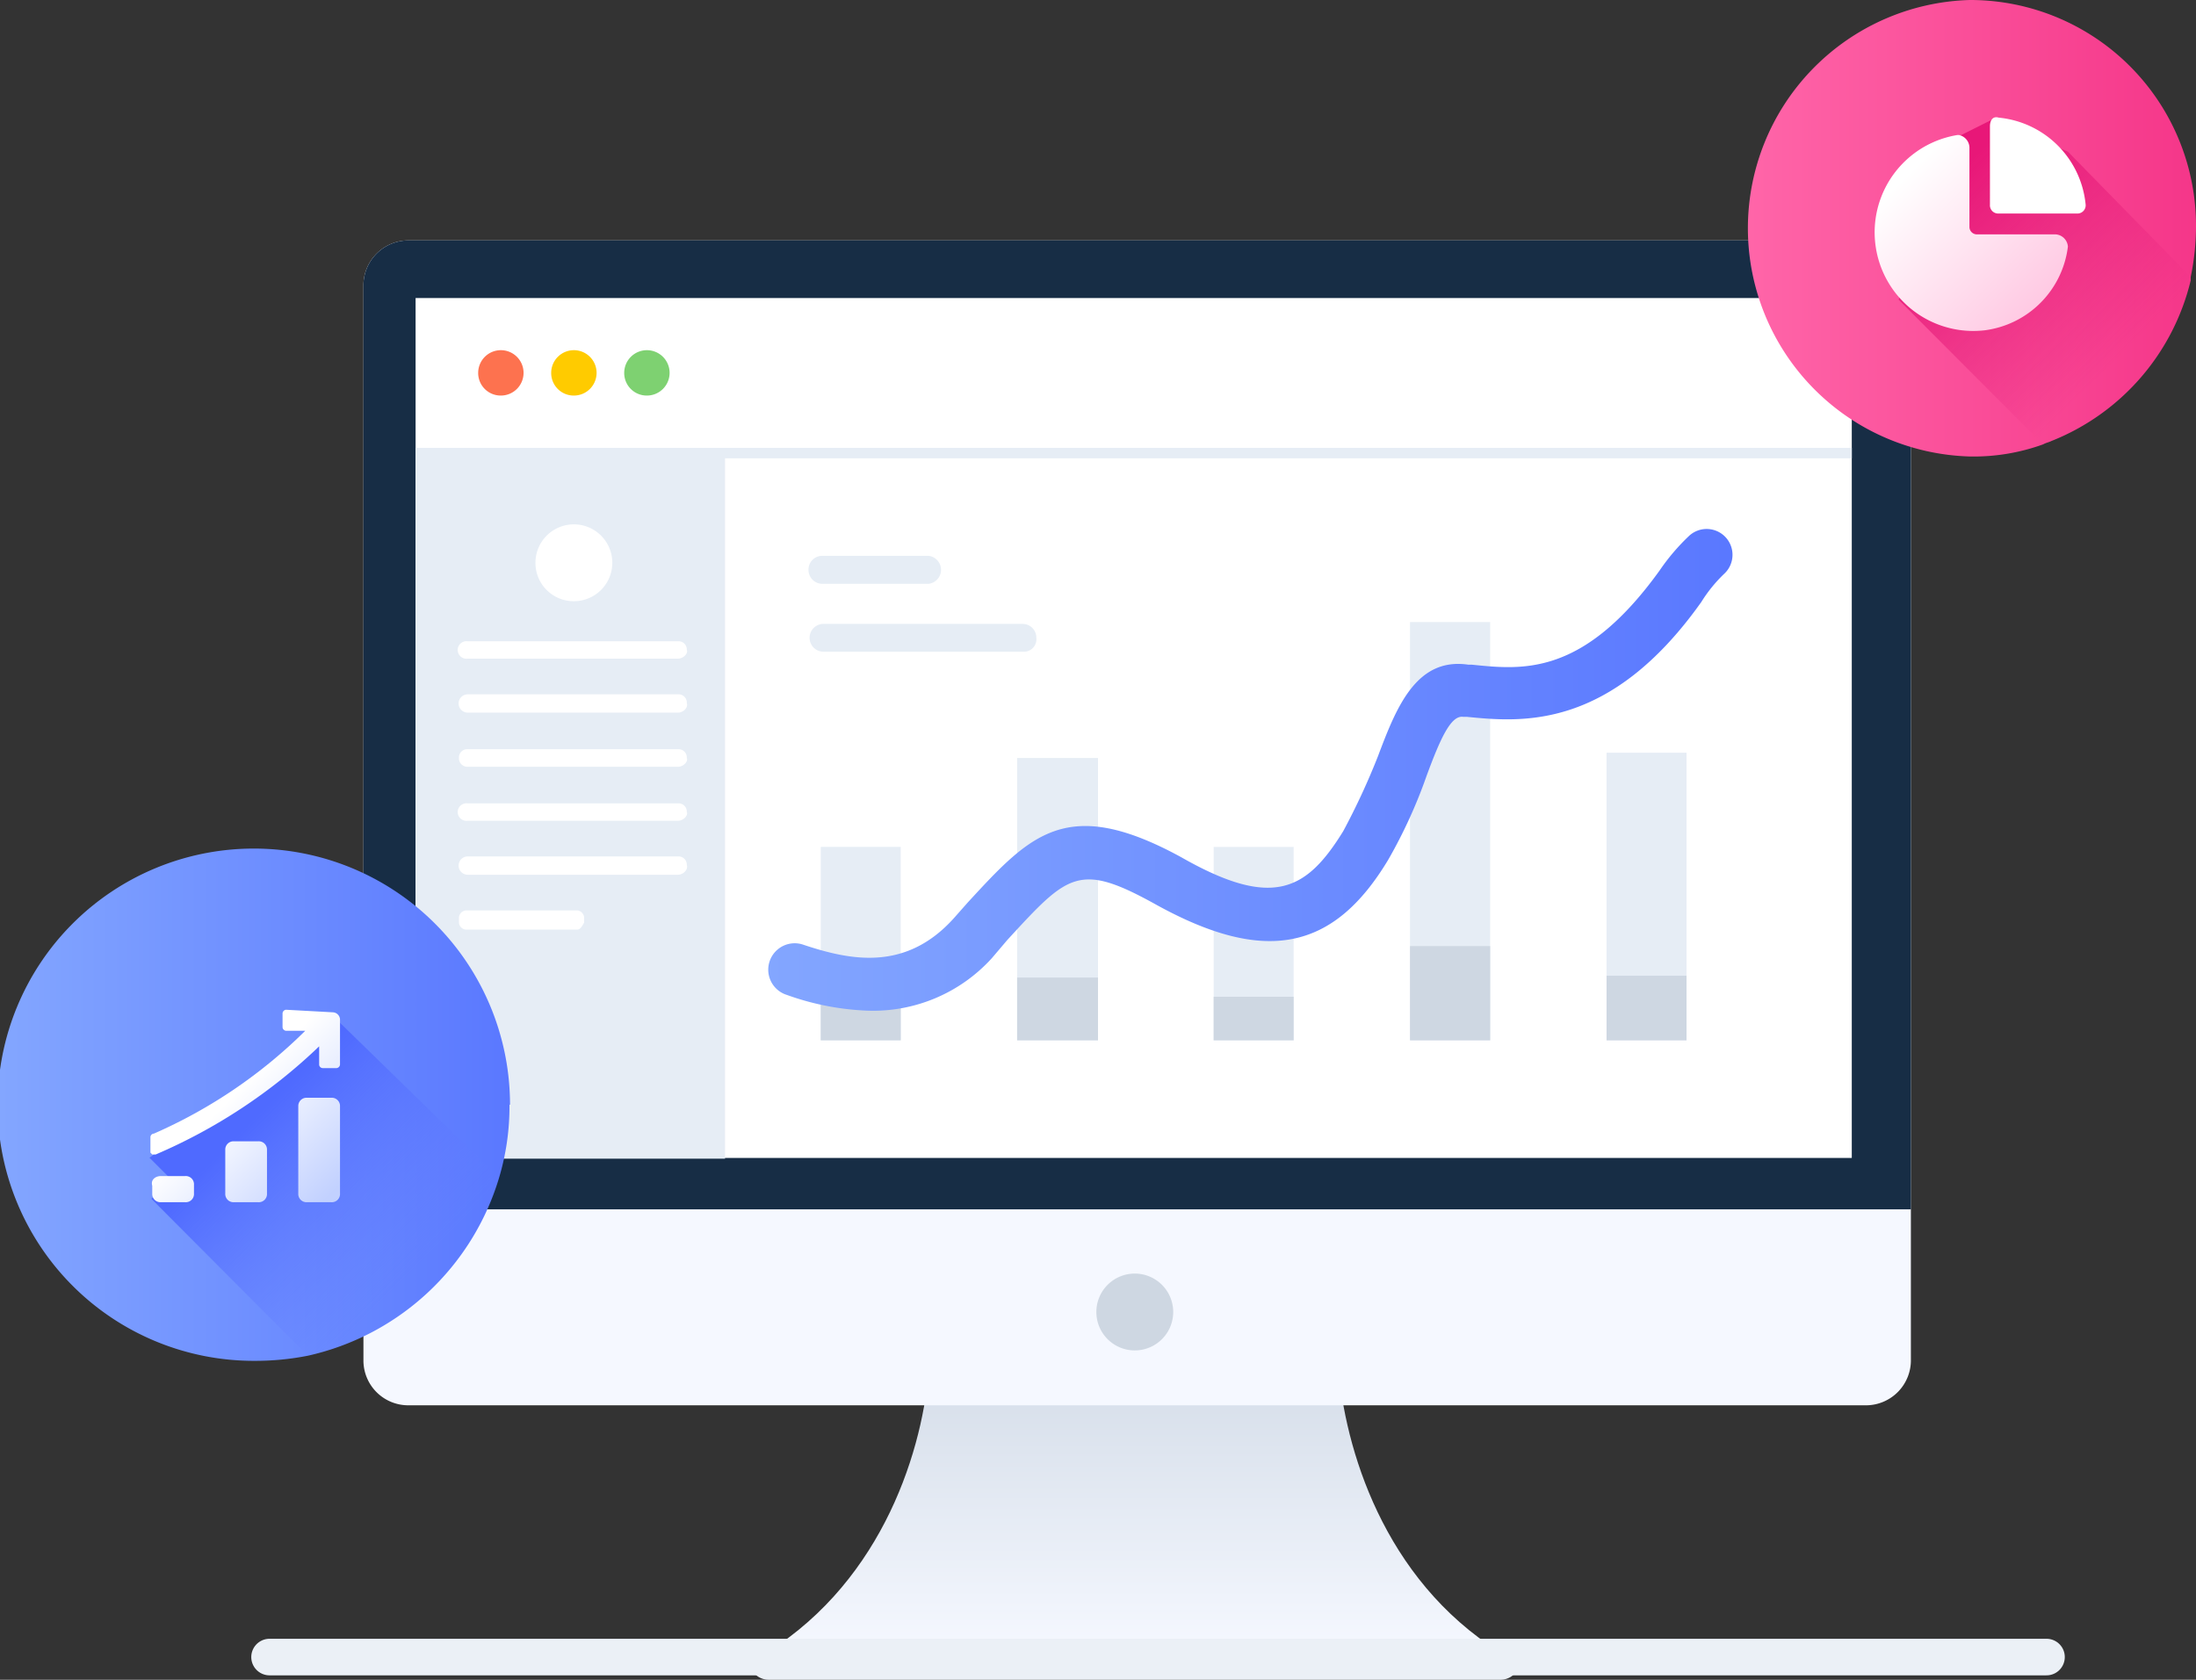 <svg id="图层_1" data-name="图层 1" xmlns="http://www.w3.org/2000/svg" xmlns:xlink="http://www.w3.org/1999/xlink" viewBox="0 0 120 91.81"><rect x="0" y="0" width="120" height="91.81" fill="#333333" stroke="none"/><defs><linearGradient id="未命名的渐变" x1="69.95" y1="1.46" x2="69.95" y2="15.45" gradientTransform="matrix(1, 0, 0, -1, 0, 95.89)" gradientUnits="userSpaceOnUse"><stop offset="0" stop-color="#f5f8ff"/><stop offset="0.99" stop-color="#d8e0eb"/></linearGradient><linearGradient id="未命名的渐变_2" x1="103.07" y1="79.22" x2="127.98" y2="79.22" gradientTransform="matrix(1, 0, 0, -1, 0, 95.89)" gradientUnits="userSpaceOnUse"><stop offset="0" stop-color="#ff66a9"/><stop offset="1" stop-color="#f53689"/></linearGradient><linearGradient id="未命名的渐变_3" x1="114.2" y1="81.5" x2="123.66" y2="72.07" gradientTransform="matrix(1, 0, 0, -1, 0, 95.89)" gradientUnits="userSpaceOnUse"><stop offset="0" stop-color="#e81778"/><stop offset="1" stop-color="#e01f79" stop-opacity="0"/></linearGradient><linearGradient id="未命名的渐变_4" x1="49.95" y1="49.65" x2="102.57" y2="49.65" gradientTransform="matrix(1, 0, 0, -1, 0, 95.89)" gradientUnits="userSpaceOnUse"><stop offset="0" stop-color="#83a6ff"/><stop offset="1" stop-color="#5a78ff"/></linearGradient><linearGradient id="未命名的渐变_5" x1="8" y1="31.32" x2="35.88" y2="31.32" xlink:href="#未命名的渐变_4"/><linearGradient id="未命名的渐变_6" x1="21.92" y1="30.57" x2="30.38" y2="22.12" gradientTransform="matrix(1, 0, 0, -1, 0, 95.89)" gradientUnits="userSpaceOnUse"><stop offset="0" stop-color="#4f6aff"/><stop offset="1" stop-color="#657eff" stop-opacity="0"/></linearGradient><linearGradient id="未命名的渐变_7" x1="27.03" y1="27.26" x2="21.59" y2="32.68" gradientTransform="matrix(1, 0, 0, -1, 0, 95.89)" gradientUnits="userSpaceOnUse"><stop offset="0.01" stop-color="#c2d1ff"/><stop offset="1" stop-color="#fff"/></linearGradient><linearGradient id="未命名的渐变_8" x1="24.44" y1="24.67" x2="19.01" y2="30.09" xlink:href="#未命名的渐变_7"/><linearGradient id="未命名的渐变_9" x1="21.97" y1="22.2" x2="16.54" y2="27.62" xlink:href="#未命名的渐变_7"/><linearGradient id="未命名的渐变_10" x1="26.79" y1="27.02" x2="21.35" y2="32.44" xlink:href="#未命名的渐变_7"/><linearGradient id="未命名的渐变_11" x1="118.93" y1="74.37" x2="111.66" y2="81.62" gradientTransform="matrix(1, 0, 0, -1, 0, 95.89)" gradientUnits="userSpaceOnUse"><stop offset="0.01" stop-color="#ffc9e3"/><stop offset="1" stop-color="#fff"/></linearGradient></defs><path d="M90.57,94.86c-6.75.19-14.92,0-20.62-.1-5.7.1-13.87.29-20.62.1,6.65-3.81,9-11,9.41-15.62H81.16C81.63,83.9,83.91,91.05,90.57,94.86Z" transform="translate(-8 -4.19)" style="fill:url(#未命名的渐变)"/><path d="M50,96H90a1.05,1.05,0,0,0,0-2.1H50A1,1,0,1,0,50,96Z" transform="translate(-8 -4.19)" style="fill:#ebf0f6"/><path d="M112.42,19.81V78.48A2.46,2.46,0,0,1,110,81H30.33a2.45,2.45,0,0,1-2.47-2.47V19.81a2.46,2.46,0,0,1,2.47-2.48H110A2.4,2.4,0,0,1,112.42,19.81Z" transform="translate(-8 -4.19)" style="fill:#f5f8ff"/><path d="M112.42,19.81V70.29H27.86V19.81a2.46,2.46,0,0,1,2.47-2.48H110A2.4,2.4,0,0,1,112.42,19.81Z" transform="translate(-8 -4.19)" style="fill:#172d45"/><path d="M109.19,20.48H30.71v47h78.48Z" transform="translate(-8 -4.19)" style="fill:#fff"/><path d="M35.36,25.81a1.24,1.24,0,1,0-1.23-1.24A1.23,1.23,0,0,0,35.36,25.81Z" transform="translate(-8 -4.19)" style="fill:#fd724f"/><path d="M39.35,25.81a1.24,1.24,0,1,0-1.23-1.24A1.23,1.23,0,0,0,39.35,25.81Z" transform="translate(-8 -4.19)" style="fill:#ffcb00"/><path d="M43.34,25.81a1.24,1.24,0,1,0-1.23-1.24A1.23,1.23,0,0,0,43.34,25.81Z" transform="translate(-8 -4.19)" style="fill:#7ed171"/><path d="M109.19,28.67H30.71V67.52H47.62V29.24h61.57Z" transform="translate(-8 -4.19)" style="fill:#e6edf5"/><path d="M39.35,37.05A2.1,2.1,0,1,0,37.26,35,2.09,2.09,0,0,0,39.35,37.05Z" transform="translate(-8 -4.19)" style="fill:#fff"/><path d="M45.05,40.19H33.56a.48.48,0,1,1,0-.95H45.05a.45.45,0,0,1,.48.47C45.62,39.9,45.34,40.19,45.05,40.19Z" transform="translate(-8 -4.19)" style="fill:#fff"/><path d="M45.05,43.14H33.56a.48.48,0,1,1,0-1H45.05a.45.45,0,0,1,.48.48C45.62,42.86,45.34,43.14,45.05,43.14Z" transform="translate(-8 -4.19)" style="fill:#fff"/><path d="M45.05,46.1H33.56a.46.46,0,0,1-.48-.48.45.45,0,0,1,.48-.48H45.05a.45.45,0,0,1,.48.48C45.62,45.81,45.34,46.1,45.05,46.1Z" transform="translate(-8 -4.19)" style="fill:#fff"/><path d="M45.05,49.05H33.56a.48.48,0,1,1,0-.95H45.05a.45.45,0,0,1,.48.47C45.62,48.76,45.34,49.05,45.05,49.05Z" transform="translate(-8 -4.19)" style="fill:#fff"/><path d="M45.05,52H33.56a.48.48,0,1,1,0-1H45.05a.45.45,0,0,1,.48.47C45.62,51.71,45.34,52,45.05,52Z" transform="translate(-8 -4.19)" style="fill:#fff"/><path d="M39.54,55H33.46a.41.41,0,0,1-.38-.38v-.28a.42.42,0,0,1,.38-.39h6.08a.42.42,0,0,1,.38.39v.28C39.83,54.76,39.73,55,39.54,55Z" transform="translate(-8 -4.19)" style="fill:#fff"/><path d="M70,78a2.1,2.1,0,1,0-2.09-2.1A2.1,2.1,0,0,0,70,78Z" transform="translate(-8 -4.19)" style="fill:#ced7e2"/><path d="M128,16.57a13.62,13.62,0,0,1-.29,2.76v.19a12.62,12.62,0,0,1-7.6,8.77c-.19.09-.28.09-.47.19a11.15,11.15,0,0,1-4,.66,12.48,12.48,0,0,1,0-24.95A12.34,12.34,0,0,1,128,16.57Z" transform="translate(-8 -4.19)" style="fill:url(#未命名的渐变_2)"/><path d="M127.71,19.33v.19a12.62,12.62,0,0,1-7.6,8.77c-.19.09-.28.09-.47.19l-7.89-7.91,1.14-4-.09-1.52,2.09-3.34,2-1L121,12.48Z" transform="translate(-8 -4.19)" style="fill:url(#未命名的渐变_3)"/><path d="M57.22,50.48H52.85V61.05h4.37Z" transform="translate(-8 -4.19)" style="fill:#e6edf5"/><path d="M68,45.62H63.58V61.05H68Z" transform="translate(-8 -4.19)" style="fill:#e6edf5"/><path d="M78.69,50.48H74.32V61.05h4.37Z" transform="translate(-8 -4.19)" style="fill:#e6edf5"/><path d="M89.43,38.19H85.05V61.05h4.38Z" transform="translate(-8 -4.19)" style="fill:#e6edf5"/><path d="M100.16,45.33H95.79V61.05h4.37Z" transform="translate(-8 -4.19)" style="fill:#e6edf5"/><path d="M57.22,58.67H52.85v2.38h4.37Z" transform="translate(-8 -4.19)" style="fill:#ced7e2"/><path d="M68,57.62H63.58v3.43H68Z" transform="translate(-8 -4.19)" style="fill:#ced7e2"/><path d="M78.69,58.67H74.32v2.38h4.37Z" transform="translate(-8 -4.19)" style="fill:#ced7e2"/><path d="M89.43,55.9H85.05v5.15h4.38Z" transform="translate(-8 -4.19)" style="fill:#ced7e2"/><path d="M100.16,57.52H95.79v3.53h4.37Z" transform="translate(-8 -4.19)" style="fill:#ced7e2"/><path d="M55.41,59.43A14.58,14.58,0,0,1,51,58.57a1.44,1.44,0,0,1,.85-2.76c2.57.86,5.61,1.52,8.27-1.43l.76-.86c3.42-3.71,5.41-5.9,11.68-2.47,5,2.85,6.84,1.81,8.84-1.43a38.57,38.57,0,0,0,1.9-4.1c1-2.66,2.09-5.42,4.94-5h.19c2.76.28,6.08.66,10.26-5.15a11.58,11.58,0,0,1,1.62-1.9,1.41,1.41,0,0,1,1.9,2.09,7.88,7.88,0,0,0-1.24,1.53c-5,7.05-9.88,6.57-12.82,6.28h-.2c-.66-.09-1.23,1.15-2,3.24a27.34,27.34,0,0,1-2.09,4.57c-3,5-6.75,5.72-12.64,2.48-4.27-2.38-4.84-1.72-8.17,1.9l-.85,1A8.76,8.76,0,0,1,55.41,59.43Z" transform="translate(-8 -4.19)" style="fill:url(#未命名的渐变_4)"/><path d="M58.74,36.1h-5.8a.76.76,0,0,1-.76-.77.75.75,0,0,1,.76-.76h5.8a.77.77,0,0,1,0,1.53Z" transform="translate(-8 -4.19)" style="fill:#e6edf5"/><path d="M64,39.81h-11a.76.76,0,0,1,0-1.52H63.87a.75.75,0,0,1,.76.76A.68.68,0,0,1,64,39.81Z" transform="translate(-8 -4.19)" style="fill:#e6edf5"/><path d="M35.84,64.57a13.57,13.57,0,0,1-.57,4,14.11,14.11,0,0,1-10.45,9.72,14.77,14.77,0,0,1-2.95.28,14,14,0,1,1,14-14Z" transform="translate(-8 -4.19)" style="fill:url(#未命名的渐变_5)"/><path d="M35.27,68.57a14.11,14.11,0,0,1-10.45,9.72l-8.55-8.58,1.14-1-1.24-1.24L18.07,66l7.41-5.14.86-1Z" transform="translate(-8 -4.19)" style="fill:url(#未命名的渐变_6)"/><path d="M24.77,64.19H26.1a.45.45,0,0,1,.48.47v4.76a.45.45,0,0,1-.48.48H24.77a.45.45,0,0,1-.47-.48V64.66A.45.45,0,0,1,24.77,64.19Z" transform="translate(-8 -4.19)" style="fill:url(#未命名的渐变_7)"/><path d="M20.78,66.57h1.33a.45.45,0,0,1,.48.47v2.38a.45.45,0,0,1-.48.48H20.78a.45.45,0,0,1-.47-.48V67A.45.45,0,0,1,20.78,66.57Z" transform="translate(-8 -4.19)" style="fill:url(#未命名的渐变_8)"/><path d="M16.79,68.47h1.33a.45.45,0,0,1,.48.48v.47a.45.45,0,0,1-.48.48H16.79a.45.45,0,0,1-.47-.48V69C16.22,68.66,16.51,68.47,16.79,68.47Z" transform="translate(-8 -4.19)" style="fill:url(#未命名的渐变_9)"/><path d="M26.2,59.52a.41.41,0,0,1,.38.38v2.48a.21.21,0,0,1-.19.19h-.76a.2.2,0,0,1-.19-.19v-1a29.88,29.88,0,0,1-8.93,5.91h-.19l-.1-.1v-.85a.2.2,0,0,1,.19-.19,27.3,27.3,0,0,0,8.27-5.62H23.63a.21.21,0,0,1-.19-.19v-.77a.21.21,0,0,1,.19-.19Z" transform="translate(-8 -4.19)" style="fill:url(#未命名的渐变_10)"/><path d="M120.35,17H116a.41.41,0,0,1-.38-.38V12.24a.72.72,0,0,0-.57-.67h-.09a5.39,5.39,0,0,0,1.52,10.67A5.26,5.26,0,0,0,121,17.67a.72.72,0,0,0-.67-.67Z" transform="translate(-8 -4.19)" style="fill:url(#未命名的渐变_11)"/><path d="M116.74,11.1v4.28a.45.45,0,0,0,.48.48h4.27a.45.45,0,0,0,.48-.48,5.28,5.28,0,0,0-4.75-4.76c-.29-.09-.48.1-.48.48Z" transform="translate(-8 -4.19)" style="fill:#fff"/><path d="M22.73,94.76h97.1" transform="translate(-8 -4.19)" style="fill:none;stroke:#ebf0f6;stroke-linecap:round;stroke-linejoin:round;stroke-width:2px"/></svg>